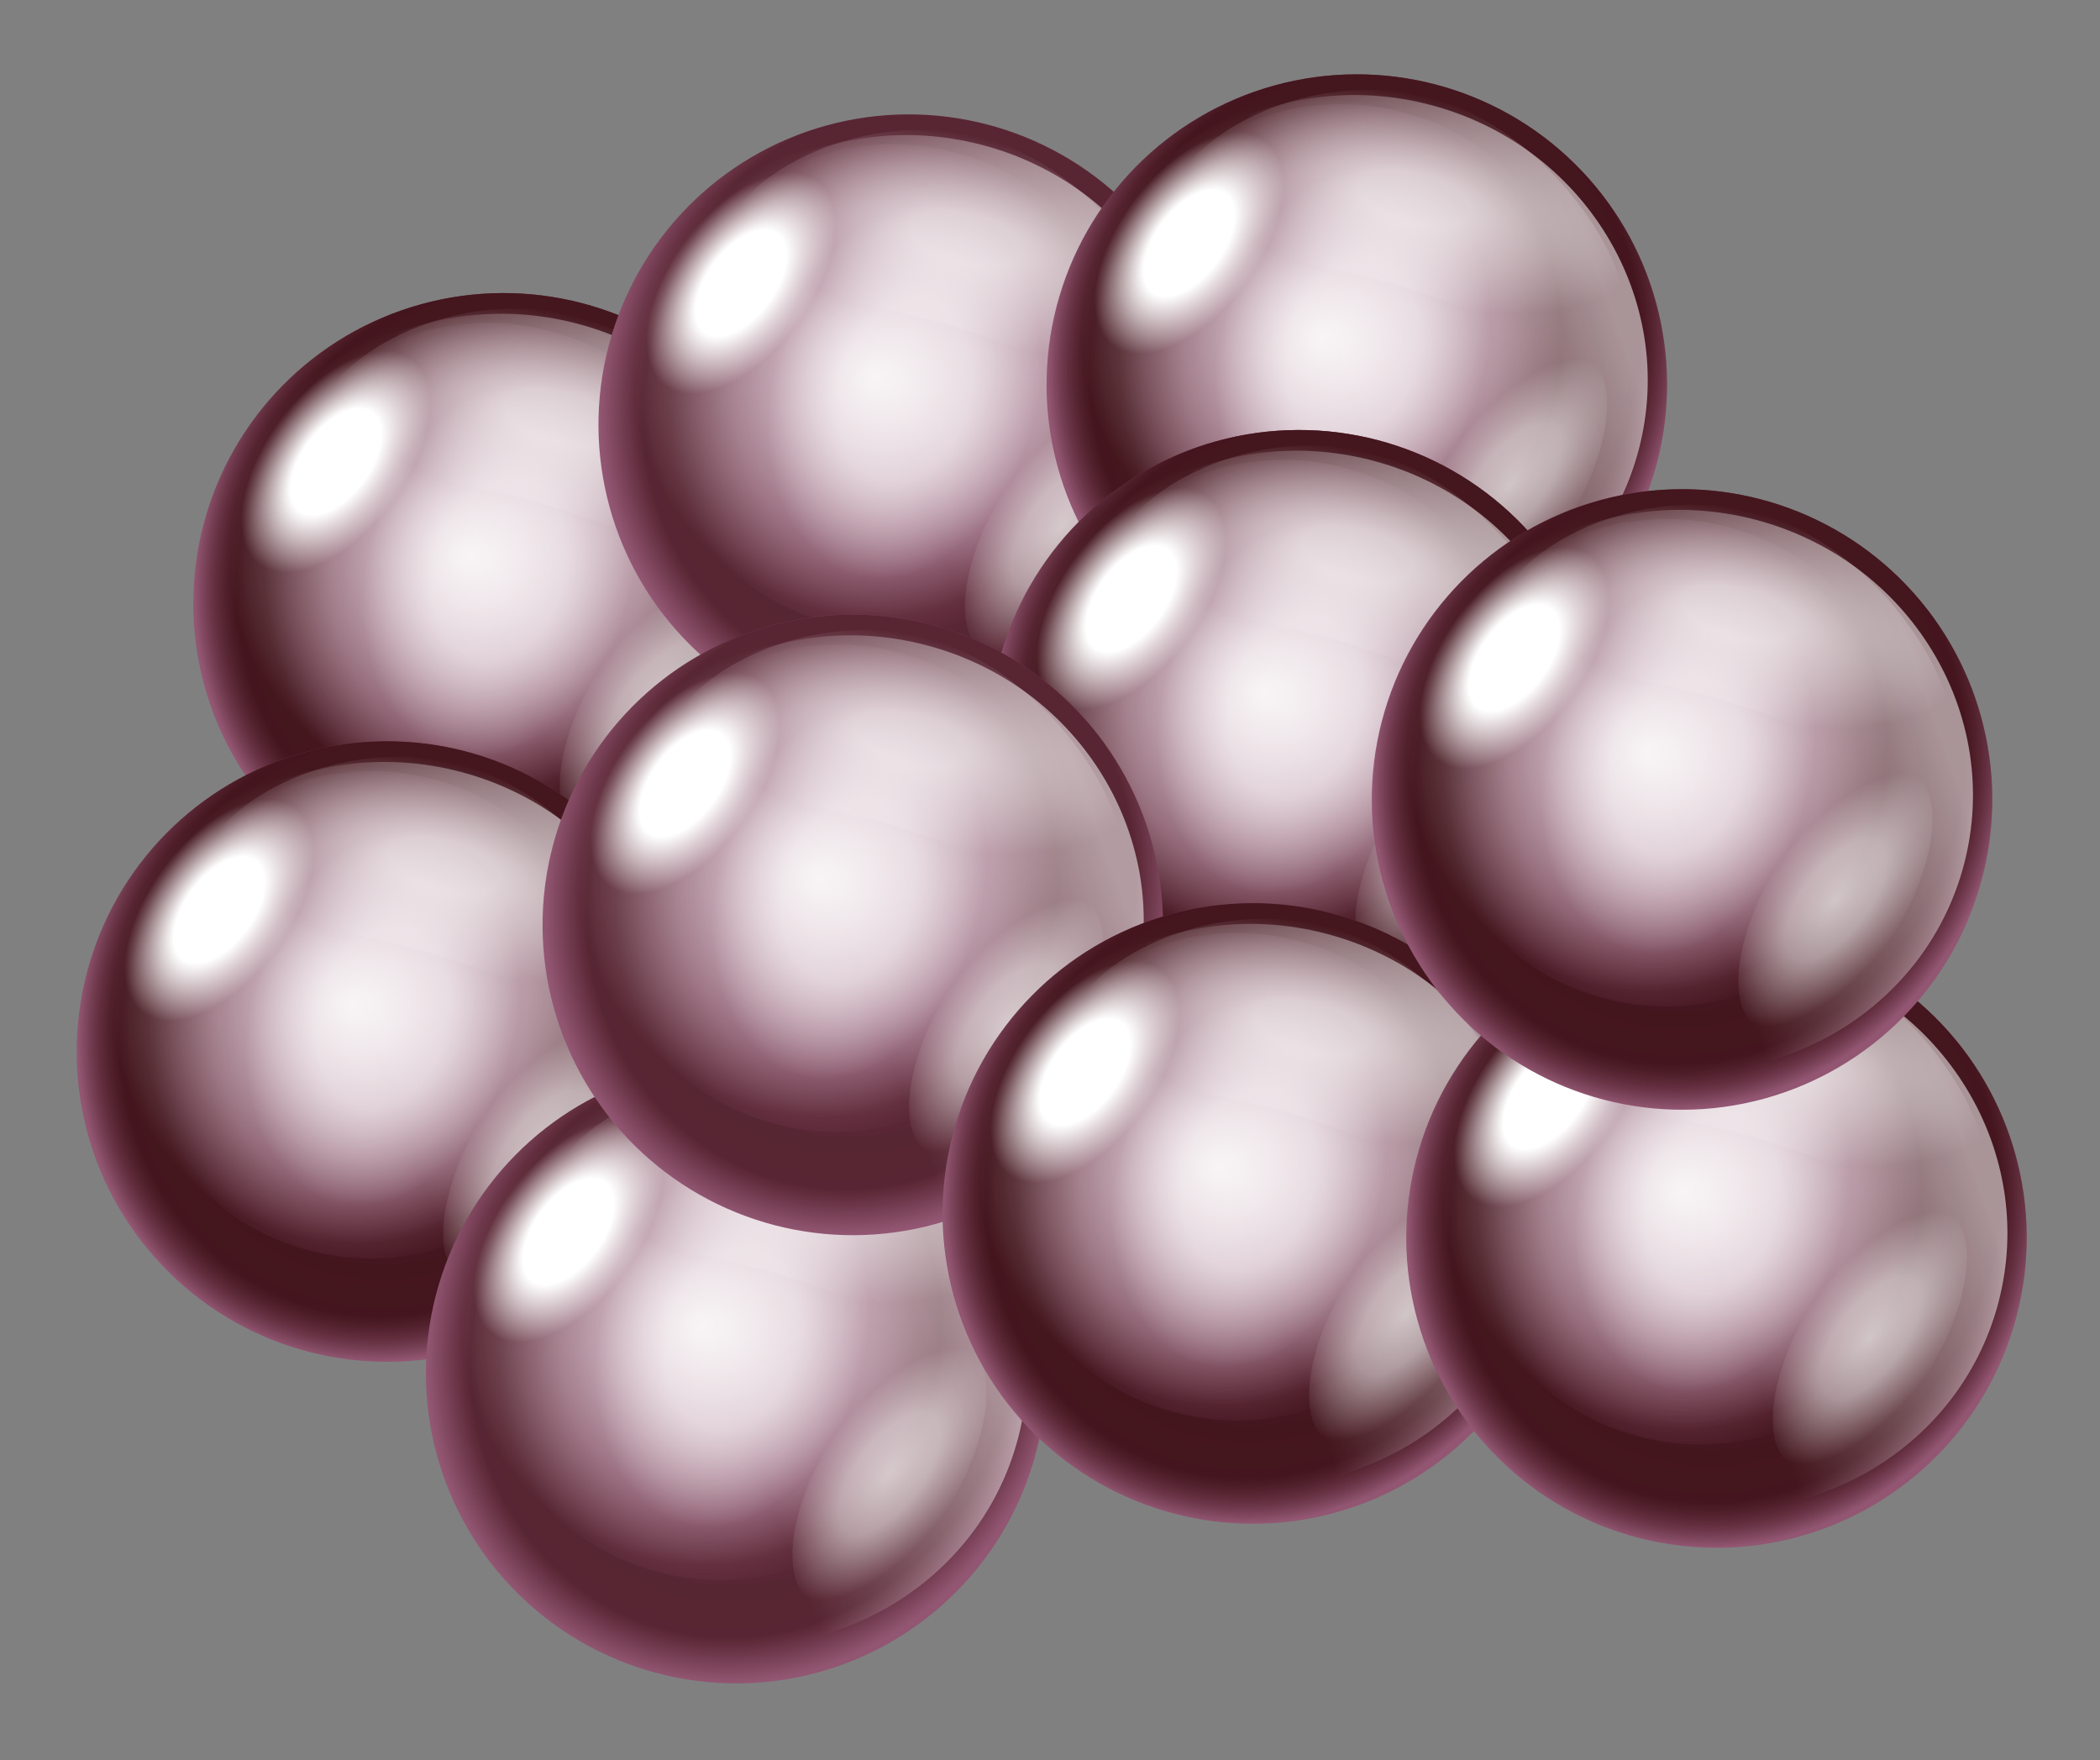 <?xml version="1.0" encoding="UTF-8" standalone="no"?><svg xmlns="http://www.w3.org/2000/svg" xmlns:xlink="http://www.w3.org/1999/xlink" fill="none" height="207" style="fill: none" viewBox="0 0 247 207" width="247"><rect x="0" y="0" width="247" height="207" fill="#808080" stroke="none"/><circle cx="59.228" cy="70.958" fill="#925672" r="36.49" transform="rotate(14.63 59.228 70.958)"/><circle cx="59.228" cy="70.958" fill="url(#a)" r="36.49" transform="rotate(14.63 59.228 70.958)"/><circle cx="59.228" cy="70.958" fill="url(#b)" r="36.49" transform="rotate(14.63 59.228 70.958)"/><circle cx="57.373" cy="66.639" fill="url(#c)" r="28.656" transform="rotate(14.63 57.373 66.639)"/><ellipse cx="55.135" cy="65.415" fill="url(#d)" rx="28.244" ry="28.038" transform="rotate(14.63 55.135 65.415)"/><ellipse cx="59.489" cy="69.961" fill="url(#e)" rx="34.016" ry="32.985" transform="rotate(14.63 59.489 69.96)"/><path d="M73.929 70.961C70.794 82.969 61.466 90.931 53.093 88.746C44.721 86.56 40.475 75.054 43.609 63.045C46.744 51.037 56.073 43.075 64.445 45.261C72.818 47.446 77.064 58.953 73.929 70.961Z" fill="url(#f)"/><ellipse cx="39.5" cy="54.302" fill="url(#g)" rx="8.246" ry="15.05" transform="rotate(36.611 39.5 54.302)"/><ellipse cx="77.265" cy="82.811" fill="url(#h)" rx="7.975" ry="17.524" transform="rotate(31.585 77.265 82.81)"/><path d="M90.667 63.977C88.911 70.705 76.077 62.399 62.163 58.767C48.25 55.134 35.906 55.009 37.663 48.281C39.419 41.553 53.883 33.554 67.797 37.187C81.711 40.819 92.423 57.249 90.667 63.977Z" fill="url(#i)"/><circle cx="45.509" cy="123.667" fill="#925672" r="36.49" transform="rotate(14.63 45.509 123.667)"/><circle cx="45.509" cy="123.667" fill="url(#j)" r="36.49" transform="rotate(14.63 45.509 123.667)"/><circle cx="45.509" cy="123.667" fill="url(#k)" r="36.49" transform="rotate(14.63 45.509 123.667)"/><circle cx="43.654" cy="119.347" fill="url(#l)" r="28.656" transform="rotate(14.63 43.654 119.347)"/><ellipse cx="41.416" cy="118.124" fill="url(#m)" rx="28.244" ry="28.038" transform="rotate(14.63 41.416 118.124)"/><ellipse cx="45.769" cy="122.669" fill="url(#n)" rx="34.016" ry="32.985" transform="rotate(14.63 45.77 122.669)"/><path d="M60.21 123.669C57.075 135.677 47.746 143.64 39.374 141.454C31.001 139.268 26.755 127.762 29.89 115.754C33.025 103.746 42.353 95.783 50.726 97.969C59.099 100.155 63.344 111.661 60.21 123.669Z" fill="url(#o)"/><ellipse cx="25.78" cy="107.011" fill="url(#p)" rx="8.246" ry="15.05" transform="rotate(36.611 25.78 107.011)"/><ellipse cx="63.545" cy="135.519" fill="url(#q)" rx="7.975" ry="17.524" transform="rotate(31.585 63.545 135.519)"/><path d="M76.948 116.685C75.191 123.413 62.358 115.107 48.444 111.475C34.53 107.843 22.187 107.717 23.943 100.989C25.7 94.261 40.164 86.263 54.078 89.895C67.991 93.528 78.704 109.957 76.948 116.685Z" fill="url(#r)"/><circle cx="86.586" cy="161.485" fill="#925672" r="36.49" transform="rotate(14.63 86.586 161.485)"/><circle cx="86.586" cy="161.485" fill="url(#s)" r="36.49" transform="rotate(14.63 86.586 161.485)"/><circle cx="84.73" cy="157.166" fill="url(#t)" r="28.656" transform="rotate(14.63 84.73 157.166)"/><ellipse cx="82.493" cy="155.942" fill="url(#u)" rx="28.244" ry="28.038" transform="rotate(14.63 82.493 155.942)"/><ellipse cx="86.846" cy="160.488" fill="url(#v)" rx="34.016" ry="32.985" transform="rotate(14.63 86.846 160.488)"/><path d="M101.287 161.488C98.152 173.496 88.823 181.458 80.451 179.273C72.078 177.087 67.832 165.581 70.967 153.572C74.102 141.564 83.43 133.602 91.803 135.788C100.175 137.973 104.421 149.48 101.287 161.488Z" fill="url(#w)"/><ellipse cx="66.857" cy="144.829" fill="url(#x)" rx="8.246" ry="15.05" transform="rotate(36.611 66.857 144.829)"/><ellipse cx="104.622" cy="173.338" fill="url(#y)" rx="7.975" ry="17.524" transform="rotate(31.585 104.622 173.338)"/><path d="M118.024 154.504C116.268 161.232 103.435 152.926 89.521 149.294C75.607 145.661 63.264 145.536 65.02 138.808C66.776 132.08 81.241 124.082 95.154 127.714C109.068 131.346 119.781 147.776 118.024 154.504Z" fill="url(#z)"/><circle cx="106.882" cy="49.947" fill="#925672" r="36.49" transform="rotate(14.63 106.882 49.947)"/><circle cx="106.882" cy="49.947" fill="url(#A)" r="36.49" transform="rotate(14.63 106.882 49.947)"/><circle cx="105.026" cy="45.627" fill="url(#B)" r="28.656" transform="rotate(14.63 105.026 45.627)"/><ellipse cx="102.789" cy="44.404" fill="url(#C)" rx="28.244" ry="28.038" transform="rotate(14.63 102.789 44.404)"/><ellipse cx="107.142" cy="48.949" fill="url(#D)" rx="34.016" ry="32.985" transform="rotate(14.63 107.142 48.95)"/><path d="M121.583 49.949C118.448 61.957 109.119 69.92 100.747 67.734C92.374 65.549 88.128 54.042 91.263 42.034C94.397 30.026 103.726 22.064 112.099 24.249C120.471 26.435 124.717 37.941 121.583 49.949Z" fill="url(#E)"/><ellipse cx="87.153" cy="33.291" fill="url(#F)" rx="8.246" ry="15.05" transform="rotate(36.611 87.153 33.291)"/><ellipse cx="124.918" cy="61.799" fill="url(#G)" rx="7.975" ry="17.524" transform="rotate(31.585 124.918 61.8)"/><path d="M138.32 42.965C136.564 49.694 123.731 41.388 109.817 37.755C95.903 34.123 83.559 33.998 85.316 27.27C87.072 20.541 101.537 12.543 115.45 16.175C129.364 19.808 140.077 36.237 138.32 42.965Z" fill="url(#H)"/><circle cx="159.587" cy="45.233" fill="#925672" r="36.49" transform="rotate(14.63 159.587 45.233)"/><circle cx="159.587" cy="45.233" fill="url(#I)" r="36.49" transform="rotate(14.63 159.587 45.233)"/><circle cx="159.587" cy="45.233" fill="url(#J)" r="36.49" transform="rotate(14.63 159.587 45.233)"/><circle cx="157.732" cy="40.913" fill="url(#K)" r="28.656" transform="rotate(14.63 157.732 40.913)"/><ellipse cx="155.495" cy="39.69" fill="url(#L)" rx="28.244" ry="28.038" transform="rotate(14.63 155.495 39.69)"/><ellipse cx="159.848" cy="44.235" fill="url(#M)" rx="34.016" ry="32.985" transform="rotate(14.63 159.848 44.235)"/><path d="M174.288 45.235C171.154 57.243 161.825 65.206 153.452 63.02C145.08 60.834 140.834 49.328 143.969 37.32C147.103 25.312 156.432 17.349 164.804 19.535C173.177 21.721 177.423 33.227 174.288 45.235Z" fill="url(#N)"/><ellipse cx="139.859" cy="28.577" fill="url(#O)" rx="8.246" ry="15.05" transform="rotate(36.611 139.859 28.577)"/><ellipse cx="177.624" cy="57.085" fill="url(#P)" rx="7.975" ry="17.524" transform="rotate(31.585 177.624 57.085)"/><path d="M191.026 38.251C189.27 44.979 176.436 36.673 162.523 33.041C148.609 29.409 136.265 29.283 138.022 22.555C139.778 15.827 154.242 7.829 168.156 11.461C182.07 15.093 192.783 31.523 191.026 38.251Z" fill="url(#Q)"/><circle cx="152.792" cy="87.061" fill="#925672" r="36.49" transform="rotate(14.63 152.792 87.061)"/><circle cx="152.792" cy="87.061" fill="url(#R)" r="36.49" transform="rotate(14.63 152.792 87.061)"/><circle cx="152.792" cy="87.061" fill="url(#S)" r="36.49" transform="rotate(14.63 152.792 87.061)"/><circle cx="150.937" cy="82.742" fill="url(#T)" r="28.656" transform="rotate(14.63 150.937 82.742)"/><ellipse cx="148.699" cy="81.519" fill="url(#U)" rx="28.244" ry="28.038" transform="rotate(14.63 148.699 81.519)"/><ellipse cx="153.052" cy="86.064" fill="url(#V)" rx="34.016" ry="32.985" transform="rotate(14.63 153.052 86.064)"/><path d="M167.493 87.064C164.358 99.072 155.03 107.035 146.657 104.849C138.284 102.663 134.038 91.157 137.173 79.149C140.308 67.141 149.636 59.178 158.009 61.364C166.382 63.549 170.628 75.056 167.493 87.064Z" fill="url(#W)"/><ellipse cx="133.063" cy="70.406" fill="url(#X)" rx="8.246" ry="15.05" transform="rotate(36.611 133.063 70.406)"/><ellipse cx="170.829" cy="98.914" fill="url(#Y)" rx="7.975" ry="17.524" transform="rotate(31.585 170.829 98.914)"/><path d="M184.231 80.08C182.474 86.808 169.641 78.502 155.727 74.87C141.813 71.237 129.47 71.112 131.226 64.384C132.983 57.656 147.447 49.658 161.361 53.29C175.275 56.922 185.987 73.352 184.231 80.08Z" fill="url(#Z)"/><circle cx="100.305" cy="108.777" fill="#925672" r="36.49" transform="rotate(14.63 100.305 108.777)"/><circle cx="100.305" cy="108.777" fill="url(#aa)" r="36.49" transform="rotate(14.63 100.305 108.777)"/><circle cx="98.45" cy="104.457" fill="url(#ab)" r="28.656" transform="rotate(14.63 98.45 104.457)"/><ellipse cx="96.212" cy="103.234" fill="url(#ac)" rx="28.244" ry="28.038" transform="rotate(14.63 96.212 103.234)"/><ellipse cx="100.566" cy="107.779" fill="url(#ad)" rx="34.016" ry="32.985" transform="rotate(14.63 100.566 107.779)"/><path d="M115.006 108.779C111.871 120.787 102.543 128.75 94.17 126.564C85.798 124.378 81.552 112.872 84.686 100.864C87.821 88.856 97.15 80.893 105.522 83.079C113.895 85.265 118.141 96.771 115.006 108.779Z" fill="url(#ae)"/><ellipse cx="80.577" cy="92.121" fill="url(#af)" rx="8.246" ry="15.05" transform="rotate(36.611 80.577 92.12)"/><ellipse cx="118.342" cy="120.629" fill="url(#ag)" rx="7.975" ry="17.524" transform="rotate(31.585 118.342 120.629)"/><path d="M131.744 101.795C129.988 108.523 117.154 100.217 103.24 96.585C89.327 92.953 76.983 92.827 78.74 86.099C80.496 79.371 94.96 71.373 108.874 75.005C122.788 78.638 133.5 95.067 131.744 101.795Z" fill="url(#ah)"/><circle cx="147.354" cy="142.712" fill="#925672" r="36.49" transform="rotate(14.63 147.354 142.712)"/><circle cx="147.354" cy="142.712" fill="url(#ai)" r="36.49" transform="rotate(14.63 147.354 142.712)"/><circle cx="147.354" cy="142.712" fill="url(#aj)" r="36.49" transform="rotate(14.63 147.354 142.712)"/><circle cx="145.499" cy="138.392" fill="url(#ak)" r="28.656" transform="rotate(14.63 145.499 138.392)"/><ellipse cx="143.261" cy="137.169" fill="url(#al)" rx="28.244" ry="28.038" transform="rotate(14.63 143.261 137.169)"/><ellipse cx="147.615" cy="141.715" fill="url(#am)" rx="34.016" ry="32.985" transform="rotate(14.63 147.615 141.715)"/><path d="M162.055 142.714C158.92 154.723 149.592 162.685 141.219 160.499C132.847 158.314 128.601 146.807 131.735 134.799C134.87 122.791 144.199 114.829 152.571 117.014C160.944 119.2 165.19 130.706 162.055 142.714Z" fill="url(#an)"/><ellipse cx="127.626" cy="126.056" fill="url(#ao)" rx="8.246" ry="15.05" transform="rotate(36.611 127.626 126.056)"/><ellipse cx="165.391" cy="154.565" fill="url(#ap)" rx="7.975" ry="17.524" transform="rotate(31.585 165.391 154.565)"/><path d="M178.793 135.731C177.037 142.459 164.203 134.153 150.29 130.52C136.376 126.888 124.032 126.763 125.789 120.035C127.545 113.307 142.009 105.308 155.923 108.941C169.837 112.573 180.549 129.003 178.793 135.731Z" fill="url(#aq)"/><circle cx="201.892" cy="145.538" fill="#925672" r="36.49" transform="rotate(14.63 201.892 145.538)"/><circle cx="201.892" cy="145.538" fill="url(#ar)" r="36.49" transform="rotate(14.63 201.892 145.538)"/><circle cx="201.892" cy="145.538" fill="url(#as)" r="36.49" transform="rotate(14.63 201.892 145.538)"/><circle cx="200.037" cy="141.218" fill="url(#at)" r="28.656" transform="rotate(14.63 200.037 141.218)"/><ellipse cx="197.799" cy="139.995" fill="url(#au)" rx="28.244" ry="28.038" transform="rotate(14.63 197.799 139.995)"/><ellipse cx="202.153" cy="144.54" fill="url(#av)" rx="34.016" ry="32.985" transform="rotate(14.63 202.153 144.54)"/><path d="M216.593 145.54C213.458 157.548 204.13 165.511 195.757 163.325C187.385 161.139 183.138 149.633 186.273 137.625C189.408 125.617 198.737 117.654 207.109 119.84C215.482 122.026 219.728 133.532 216.593 145.54Z" fill="url(#aw)"/><ellipse cx="182.164" cy="128.882" fill="url(#ax)" rx="8.246" ry="15.05" transform="rotate(36.611 182.164 128.882)"/><ellipse cx="219.929" cy="157.39" fill="url(#ay)" rx="7.975" ry="17.524" transform="rotate(31.585 219.929 157.39)"/><path d="M233.331 138.556C231.574 145.284 218.741 136.978 204.827 133.346C190.914 129.714 178.57 129.588 180.326 122.86C182.083 116.132 196.547 108.134 210.461 111.766C224.375 115.399 235.087 131.828 233.331 138.556Z" fill="url(#az)"/><circle cx="197.841" cy="94.022" fill="#925672" r="36.49" transform="rotate(14.63 197.841 94.022)"/><circle cx="197.841" cy="94.022" fill="url(#aA)" r="36.49" transform="rotate(14.63 197.841 94.022)"/><circle cx="197.841" cy="94.022" fill="url(#aB)" r="36.49" transform="rotate(14.63 197.841 94.022)"/><circle cx="195.986" cy="89.703" fill="url(#aC)" r="28.656" transform="rotate(14.63 195.986 89.703)"/><ellipse cx="193.748" cy="88.48" fill="url(#aD)" rx="28.244" ry="28.038" transform="rotate(14.63 193.748 88.48)"/><ellipse cx="198.101" cy="93.025" fill="url(#aE)" rx="34.016" ry="32.985" transform="rotate(14.63 198.101 93.025)"/><path d="M212.542 94.025C209.407 106.033 200.078 113.996 191.706 111.81C183.333 109.624 179.087 98.118 182.222 86.11C185.357 74.102 194.685 66.139 203.058 68.325C211.43 70.51 215.677 82.017 212.542 94.025Z" fill="url(#aF)"/><ellipse cx="178.112" cy="77.367" fill="url(#aG)" rx="8.246" ry="15.05" transform="rotate(36.611 178.112 77.367)"/><ellipse cx="215.877" cy="105.875" fill="url(#aH)" rx="7.975" ry="17.524" transform="rotate(31.585 215.877 105.875)"/><path d="M229.28 87.041C227.523 93.769 214.69 85.463 200.776 81.831C186.862 78.198 174.519 78.073 176.275 71.345C178.032 64.617 192.496 56.619 206.41 60.251C220.323 63.883 231.036 80.313 229.28 87.041Z" fill="url(#aI)"/><defs><radialGradient cx="0" cy="0" gradientTransform="rotate(93.25 -2.173 61.623) scale(40.227 36.806)" gradientUnits="userSpaceOnUse" id="a" r="1"><stop stop-color="#3a0d13" stop-opacity="0"/><stop offset="0.536" stop-color="#3a0d13" stop-opacity="0.65"/><stop offset="0.865" stop-color="#3a0d13" stop-opacity="0.67"/><stop offset="1" stop-color="#3a0d13" stop-opacity="0"/></radialGradient><radialGradient cx="0" cy="0" gradientTransform="rotate(93.25 -2.173 61.623) scale(40.227 36.806)" gradientUnits="userSpaceOnUse" id="b" r="1"><stop stop-color="#3a0d13" stop-opacity="0"/><stop offset="0.536" stop-color="#3a0d13" stop-opacity="0.65"/><stop offset="0.865" stop-color="#3a0d13" stop-opacity="0.67"/><stop offset="1" stop-color="#3a0d13" stop-opacity="0"/></radialGradient><radialGradient cx="0" cy="0" gradientTransform="rotate(86.16 -6.937 63.782) scale(30.787 25.718)" gradientUnits="userSpaceOnUse" id="c" r="1"><stop stop-color="#925672"/><stop offset="0.708" stop-color="#925672" stop-opacity="0.568"/><stop offset="1" stop-color="#925672" stop-opacity="0"/></radialGradient><radialGradient cx="0" cy="0" gradientTransform="matrix(0 28.038 -28.244 0 55.135 65.415)" gradientUnits="userSpaceOnUse" id="d" r="1"><stop stop-color="#ffffff" stop-opacity="0.86"/><stop offset="1" stop-color="#ffffff" stop-opacity="0"/></radialGradient><radialGradient cx="0" cy="0" gradientTransform="rotate(104.631 3.506 56.2) scale(22.471 15.668)" gradientUnits="userSpaceOnUse" id="f" r="1"><stop stop-color="#ffffff" stop-opacity="0.62"/><stop offset="0.484" stop-color="#ffffff" stop-opacity="0.51"/><stop offset="1" stop-color="#ffffff" stop-opacity="0"/></radialGradient><radialGradient cx="0" cy="0" gradientTransform="matrix(0 15.05 -8.246 0 39.5 54.302)" gradientUnits="userSpaceOnUse" id="g" r="1"><stop stop-color="#ffffff"/><stop offset="0.479" stop-color="#ffffff"/><stop offset="1" stop-color="#ffffff" stop-opacity="0"/></radialGradient><radialGradient cx="0" cy="0" gradientTransform="matrix(-1.695 17.52 -8.007 -.775 77.265 82.81)" gradientUnits="userSpaceOnUse" id="h" r="1"><stop stop-color="#ffffff" stop-opacity="0.67"/><stop offset="0.479" stop-color="#ffffff" stop-opacity="0.48"/><stop offset="1" stop-color="#ffffff" stop-opacity="0"/></radialGradient><radialGradient cx="0" cy="0" gradientTransform="rotate(104.631 14.048 50.032) scale(11.957 27.625)" gradientUnits="userSpaceOnUse" id="i" r="1"><stop stop-color="#ffffff" stop-opacity="0.58"/><stop offset="0.245" stop-color="#ffffff" stop-opacity="0.58"/><stop offset="1" stop-color="#ffffff" stop-opacity="0"/></radialGradient><radialGradient cx="0" cy="0" gradientTransform="rotate(93.25 -33.933 81.496) scale(40.227 36.806)" gradientUnits="userSpaceOnUse" id="j" r="1"><stop stop-color="#3a0d13" stop-opacity="0"/><stop offset="0.536" stop-color="#3a0d13" stop-opacity="0.65"/><stop offset="0.865" stop-color="#3a0d13" stop-opacity="0.67"/><stop offset="1" stop-color="#3a0d13" stop-opacity="0"/></radialGradient><radialGradient cx="0" cy="0" gradientTransform="rotate(93.25 -33.933 81.496) scale(40.227 36.806)" gradientUnits="userSpaceOnUse" id="k" r="1"><stop stop-color="#3a0d13" stop-opacity="0"/><stop offset="0.536" stop-color="#3a0d13" stop-opacity="0.65"/><stop offset="0.865" stop-color="#3a0d13" stop-opacity="0.67"/><stop offset="1" stop-color="#3a0d13" stop-opacity="0"/></radialGradient><radialGradient cx="0" cy="0" gradientTransform="rotate(86.16 -41.979 82.801) scale(30.787 25.718)" gradientUnits="userSpaceOnUse" id="l" r="1"><stop stop-color="#925672"/><stop offset="0.708" stop-color="#925672" stop-opacity="0.568"/><stop offset="1" stop-color="#925672" stop-opacity="0"/></radialGradient><radialGradient cx="0" cy="0" gradientTransform="matrix(0 28.038 -28.244 0 41.416 118.124)" gradientUnits="userSpaceOnUse" id="m" r="1"><stop stop-color="#ffffff" stop-opacity="0.86"/><stop offset="1" stop-color="#ffffff" stop-opacity="0"/></radialGradient><radialGradient cx="0" cy="0" gradientTransform="rotate(104.631 -23.711 77.255) scale(22.471 15.668)" gradientUnits="userSpaceOnUse" id="o" r="1"><stop stop-color="#ffffff" stop-opacity="0.62"/><stop offset="0.484" stop-color="#ffffff" stop-opacity="0.51"/><stop offset="1" stop-color="#ffffff" stop-opacity="0"/></radialGradient><radialGradient cx="0" cy="0" gradientTransform="matrix(0 15.05 -8.246 0 25.78 107.011)" gradientUnits="userSpaceOnUse" id="p" r="1"><stop stop-color="#ffffff"/><stop offset="0.479" stop-color="#ffffff"/><stop offset="1" stop-color="#ffffff" stop-opacity="0"/></radialGradient><radialGradient cx="0" cy="0" gradientTransform="matrix(-1.695 17.52 -8.007 -.775 63.545 135.519)" gradientUnits="userSpaceOnUse" id="q" r="1"><stop stop-color="#ffffff" stop-opacity="0.67"/><stop offset="0.479" stop-color="#ffffff" stop-opacity="0.48"/><stop offset="1" stop-color="#ffffff" stop-opacity="0"/></radialGradient><radialGradient cx="0" cy="0" gradientTransform="rotate(104.631 -13.17 71.087) scale(11.957 27.625)" gradientUnits="userSpaceOnUse" id="r" r="1"><stop stop-color="#ffffff" stop-opacity="0.58"/><stop offset="0.245" stop-color="#ffffff" stop-opacity="0.58"/><stop offset="1" stop-color="#ffffff" stop-opacity="0"/></radialGradient><radialGradient cx="0" cy="0" gradientTransform="rotate(93.25 -31.26 119.81) scale(40.227 36.806)" gradientUnits="userSpaceOnUse" id="s" r="1"><stop stop-color="#3a0d13" stop-opacity="0"/><stop offset="0.536" stop-color="#3a0d13" stop-opacity="0.65"/><stop offset="0.865" stop-color="#3a0d13" stop-opacity="0.67"/><stop offset="1" stop-color="#3a0d13" stop-opacity="0"/></radialGradient><radialGradient cx="0" cy="0" gradientTransform="rotate(86.16 -41.661 123.673) scale(30.787 25.718)" gradientUnits="userSpaceOnUse" id="t" r="1"><stop stop-color="#925672"/><stop offset="0.708" stop-color="#925672" stop-opacity="0.568"/><stop offset="1" stop-color="#925672" stop-opacity="0"/></radialGradient><radialGradient cx="0" cy="0" gradientTransform="matrix(0 28.038 -28.244 0 82.493 155.942)" gradientUnits="userSpaceOnUse" id="u" r="1"><stop stop-color="#ffffff" stop-opacity="0.86"/><stop offset="1" stop-color="#ffffff" stop-opacity="0"/></radialGradient><radialGradient cx="0" cy="0" gradientTransform="rotate(104.631 -17.78 112.03) scale(22.471 15.668)" gradientUnits="userSpaceOnUse" id="w" r="1"><stop stop-color="#ffffff" stop-opacity="0.62"/><stop offset="0.484" stop-color="#ffffff" stop-opacity="0.51"/><stop offset="1" stop-color="#ffffff" stop-opacity="0"/></radialGradient><radialGradient cx="0" cy="0" gradientTransform="matrix(0 15.05 -8.246 0 66.857 144.829)" gradientUnits="userSpaceOnUse" id="x" r="1"><stop stop-color="#ffffff"/><stop offset="0.479" stop-color="#ffffff"/><stop offset="1" stop-color="#ffffff" stop-opacity="0"/></radialGradient><radialGradient cx="0" cy="0" gradientTransform="matrix(-1.695 17.52 -8.007 -.775 104.622 173.338)" gradientUnits="userSpaceOnUse" id="y" r="1"><stop stop-color="#ffffff" stop-opacity="0.67"/><stop offset="0.479" stop-color="#ffffff" stop-opacity="0.48"/><stop offset="1" stop-color="#ffffff" stop-opacity="0"/></radialGradient><radialGradient cx="0" cy="0" gradientTransform="rotate(104.631 -7.237 105.861) scale(11.957 27.625)" gradientUnits="userSpaceOnUse" id="z" r="1"><stop stop-color="#ffffff" stop-opacity="0.58"/><stop offset="0.245" stop-color="#ffffff" stop-opacity="0.58"/><stop offset="1" stop-color="#ffffff" stop-opacity="0"/></radialGradient><radialGradient cx="0" cy="0" gradientTransform="rotate(93.25 31.58 73.63) scale(40.227 36.806)" gradientUnits="userSpaceOnUse" id="A" r="1"><stop stop-color="#3a0d13" stop-opacity="0"/><stop offset="0.536" stop-color="#3a0d13" stop-opacity="0.65"/><stop offset="0.865" stop-color="#3a0d13" stop-opacity="0.67"/><stop offset="1" stop-color="#3a0d13" stop-opacity="0"/></radialGradient><radialGradient cx="0" cy="0" gradientTransform="rotate(86.16 28.124 78.756) scale(30.787 25.718)" gradientUnits="userSpaceOnUse" id="B" r="1"><stop stop-color="#925672"/><stop offset="0.708" stop-color="#925672" stop-opacity="0.568"/><stop offset="1" stop-color="#925672" stop-opacity="0"/></radialGradient><radialGradient cx="0" cy="0" gradientTransform="matrix(0 28.038 -28.244 0 102.789 44.404)" gradientUnits="userSpaceOnUse" id="C" r="1"><stop stop-color="#ffffff" stop-opacity="0.86"/><stop offset="1" stop-color="#ffffff" stop-opacity="0"/></radialGradient><radialGradient cx="0" cy="0" gradientTransform="rotate(104.631 35.448 64.1) scale(22.471 15.668)" gradientUnits="userSpaceOnUse" id="E" r="1"><stop stop-color="#ffffff" stop-opacity="0.62"/><stop offset="0.484" stop-color="#ffffff" stop-opacity="0.51"/><stop offset="1" stop-color="#ffffff" stop-opacity="0"/></radialGradient><radialGradient cx="0" cy="0" gradientTransform="matrix(0 15.05 -8.246 0 87.153 33.291)" gradientUnits="userSpaceOnUse" id="F" r="1"><stop stop-color="#ffffff"/><stop offset="0.479" stop-color="#ffffff"/><stop offset="1" stop-color="#ffffff" stop-opacity="0"/></radialGradient><radialGradient cx="0" cy="0" gradientTransform="matrix(-1.695 17.52 -8.007 -.775 124.918 61.8)" gradientUnits="userSpaceOnUse" id="G" r="1"><stop stop-color="#ffffff" stop-opacity="0.67"/><stop offset="0.479" stop-color="#ffffff" stop-opacity="0.48"/><stop offset="1" stop-color="#ffffff" stop-opacity="0"/></radialGradient><radialGradient cx="0" cy="0" gradientTransform="rotate(104.631 45.99 57.931) scale(11.957 27.625)" gradientUnits="userSpaceOnUse" id="H" r="1"><stop stop-color="#ffffff" stop-opacity="0.58"/><stop offset="0.245" stop-color="#ffffff" stop-opacity="0.58"/><stop offset="1" stop-color="#ffffff" stop-opacity="0"/></radialGradient><radialGradient cx="0" cy="0" gradientTransform="rotate(93.25 60.16 96.171) scale(40.227 36.806)" gradientUnits="userSpaceOnUse" id="I" r="1"><stop stop-color="#3a0d13" stop-opacity="0"/><stop offset="0.536" stop-color="#3a0d13" stop-opacity="0.65"/><stop offset="0.865" stop-color="#3a0d13" stop-opacity="0.67"/><stop offset="1" stop-color="#3a0d13" stop-opacity="0"/></radialGradient><radialGradient cx="0" cy="0" gradientTransform="rotate(93.25 60.16 96.171) scale(40.227 36.806)" gradientUnits="userSpaceOnUse" id="J" r="1"><stop stop-color="#3a0d13" stop-opacity="0"/><stop offset="0.536" stop-color="#3a0d13" stop-opacity="0.65"/><stop offset="0.865" stop-color="#3a0d13" stop-opacity="0.67"/><stop offset="1" stop-color="#3a0d13" stop-opacity="0"/></radialGradient><radialGradient cx="0" cy="0" gradientTransform="rotate(86.16 56.998 104.58) scale(30.787 25.718)" gradientUnits="userSpaceOnUse" id="K" r="1"><stop stop-color="#925672"/><stop offset="0.708" stop-color="#925672" stop-opacity="0.568"/><stop offset="1" stop-color="#925672" stop-opacity="0"/></radialGradient><radialGradient cx="0" cy="0" gradientTransform="matrix(0 28.038 -28.244 0 155.495 39.69)" gradientUnits="userSpaceOnUse" id="L" r="1"><stop stop-color="#ffffff" stop-opacity="0.86"/><stop offset="1" stop-color="#ffffff" stop-opacity="0"/></radialGradient><radialGradient cx="0" cy="0" gradientTransform="rotate(104.631 63.622 82.098) scale(22.471 15.668)" gradientUnits="userSpaceOnUse" id="N" r="1"><stop stop-color="#ffffff" stop-opacity="0.62"/><stop offset="0.484" stop-color="#ffffff" stop-opacity="0.51"/><stop offset="1" stop-color="#ffffff" stop-opacity="0"/></radialGradient><radialGradient cx="0" cy="0" gradientTransform="matrix(0 15.05 -8.246 0 139.859 28.577)" gradientUnits="userSpaceOnUse" id="O" r="1"><stop stop-color="#ffffff"/><stop offset="0.479" stop-color="#ffffff"/><stop offset="1" stop-color="#ffffff" stop-opacity="0"/></radialGradient><radialGradient cx="0" cy="0" gradientTransform="matrix(-1.695 17.52 -8.007 -.775 177.624 57.085)" gradientUnits="userSpaceOnUse" id="P" r="1"><stop stop-color="#ffffff" stop-opacity="0.67"/><stop offset="0.479" stop-color="#ffffff" stop-opacity="0.48"/><stop offset="1" stop-color="#ffffff" stop-opacity="0"/></radialGradient><radialGradient cx="0" cy="0" gradientTransform="rotate(104.631 74.164 75.93) scale(11.957 27.625)" gradientUnits="userSpaceOnUse" id="Q" r="1"><stop stop-color="#ffffff" stop-opacity="0.58"/><stop offset="0.245" stop-color="#ffffff" stop-opacity="0.58"/><stop offset="1" stop-color="#ffffff" stop-opacity="0"/></radialGradient><radialGradient cx="0" cy="0" gradientTransform="rotate(93.25 37.002 113.876) scale(40.227 36.806)" gradientUnits="userSpaceOnUse" id="R" r="1"><stop stop-color="#3a0d13" stop-opacity="0"/><stop offset="0.536" stop-color="#3a0d13" stop-opacity="0.65"/><stop offset="0.865" stop-color="#3a0d13" stop-opacity="0.67"/><stop offset="1" stop-color="#3a0d13" stop-opacity="0"/></radialGradient><radialGradient cx="0" cy="0" gradientTransform="rotate(93.25 37.002 113.876) scale(40.227 36.806)" gradientUnits="userSpaceOnUse" id="S" r="1"><stop stop-color="#3a0d13" stop-opacity="0"/><stop offset="0.536" stop-color="#3a0d13" stop-opacity="0.65"/><stop offset="0.865" stop-color="#3a0d13" stop-opacity="0.67"/><stop offset="1" stop-color="#3a0d13" stop-opacity="0"/></radialGradient><radialGradient cx="0" cy="0" gradientTransform="rotate(86.16 31.235 121.86) scale(30.787 25.718)" gradientUnits="userSpaceOnUse" id="T" r="1"><stop stop-color="#925672"/><stop offset="0.708" stop-color="#925672" stop-opacity="0.568"/><stop offset="1" stop-color="#925672" stop-opacity="0"/></radialGradient><radialGradient cx="0" cy="0" gradientTransform="matrix(0 28.038 -28.244 0 148.699 81.519)" gradientUnits="userSpaceOnUse" id="U" r="1"><stop stop-color="#ffffff" stop-opacity="0.86"/><stop offset="1" stop-color="#ffffff" stop-opacity="0"/></radialGradient><radialGradient cx="0" cy="0" gradientTransform="rotate(104.631 44.069 100.388) scale(22.471 15.668)" gradientUnits="userSpaceOnUse" id="W" r="1"><stop stop-color="#ffffff" stop-opacity="0.62"/><stop offset="0.484" stop-color="#ffffff" stop-opacity="0.51"/><stop offset="1" stop-color="#ffffff" stop-opacity="0"/></radialGradient><radialGradient cx="0" cy="0" gradientTransform="matrix(0 15.05 -8.246 0 133.063 70.406)" gradientUnits="userSpaceOnUse" id="X" r="1"><stop stop-color="#ffffff"/><stop offset="0.479" stop-color="#ffffff"/><stop offset="1" stop-color="#ffffff" stop-opacity="0"/></radialGradient><radialGradient cx="0" cy="0" gradientTransform="matrix(-1.695 17.52 -8.007 -.775 170.829 98.914)" gradientUnits="userSpaceOnUse" id="Y" r="1"><stop stop-color="#ffffff" stop-opacity="0.67"/><stop offset="0.479" stop-color="#ffffff" stop-opacity="0.48"/><stop offset="1" stop-color="#ffffff" stop-opacity="0"/></radialGradient><radialGradient cx="0" cy="0" gradientTransform="rotate(104.631 54.61 94.22) scale(11.957 27.625)" gradientUnits="userSpaceOnUse" id="Z" r="1"><stop stop-color="#ffffff" stop-opacity="0.58"/><stop offset="0.245" stop-color="#ffffff" stop-opacity="0.58"/><stop offset="1" stop-color="#ffffff" stop-opacity="0"/></radialGradient><radialGradient cx="0" cy="0" gradientTransform="rotate(93.25 .5 99.938) scale(40.227 36.806)" gradientUnits="userSpaceOnUse" id="aa" r="1"><stop stop-color="#3a0d13" stop-opacity="0"/><stop offset="0.536" stop-color="#3a0d13" stop-opacity="0.65"/><stop offset="0.865" stop-color="#3a0d13" stop-opacity="0.67"/><stop offset="1" stop-color="#3a0d13" stop-opacity="0"/></radialGradient><radialGradient cx="0" cy="0" gradientTransform="rotate(86.16 -6.62 104.655) scale(30.787 25.718)" gradientUnits="userSpaceOnUse" id="ab" r="1"><stop stop-color="#925672"/><stop offset="0.708" stop-color="#925672" stop-opacity="0.568"/><stop offset="1" stop-color="#925672" stop-opacity="0"/></radialGradient><radialGradient cx="0" cy="0" gradientTransform="matrix(0 28.038 -28.244 0 96.212 103.234)" gradientUnits="userSpaceOnUse" id="ac" r="1"><stop stop-color="#ffffff" stop-opacity="0.86"/><stop offset="1" stop-color="#ffffff" stop-opacity="0"/></radialGradient><radialGradient cx="0" cy="0" gradientTransform="rotate(104.631 9.438 90.974) scale(22.471 15.668)" gradientUnits="userSpaceOnUse" id="ae" r="1"><stop stop-color="#ffffff" stop-opacity="0.62"/><stop offset="0.484" stop-color="#ffffff" stop-opacity="0.51"/><stop offset="1" stop-color="#ffffff" stop-opacity="0"/></radialGradient><radialGradient cx="0" cy="0" gradientTransform="matrix(0 15.05 -8.246 0 80.577 92.12)" gradientUnits="userSpaceOnUse" id="af" r="1"><stop stop-color="#ffffff"/><stop offset="0.479" stop-color="#ffffff"/><stop offset="1" stop-color="#ffffff" stop-opacity="0"/></radialGradient><radialGradient cx="0" cy="0" gradientTransform="matrix(-1.695 17.52 -8.007 -.775 118.342 120.629)" gradientUnits="userSpaceOnUse" id="ag" r="1"><stop stop-color="#ffffff" stop-opacity="0.67"/><stop offset="0.479" stop-color="#ffffff" stop-opacity="0.48"/><stop offset="1" stop-color="#ffffff" stop-opacity="0"/></radialGradient><radialGradient cx="0" cy="0" gradientTransform="rotate(104.631 19.98 84.806) scale(11.957 27.625)" gradientUnits="userSpaceOnUse" id="ah" r="1"><stop stop-color="#ffffff" stop-opacity="0.58"/><stop offset="0.245" stop-color="#ffffff" stop-opacity="0.58"/><stop offset="1" stop-color="#ffffff" stop-opacity="0"/></radialGradient><radialGradient cx="0" cy="0" gradientTransform="rotate(93.25 7.993 139.132) scale(40.227 36.806)" gradientUnits="userSpaceOnUse" id="ai" r="1"><stop stop-color="#3a0d13" stop-opacity="0"/><stop offset="0.536" stop-color="#3a0d13" stop-opacity="0.65"/><stop offset="0.865" stop-color="#3a0d13" stop-opacity="0.67"/><stop offset="1" stop-color="#3a0d13" stop-opacity="0"/></radialGradient><radialGradient cx="0" cy="0" gradientTransform="rotate(93.25 7.993 139.132) scale(40.227 36.806)" gradientUnits="userSpaceOnUse" id="aj" r="1"><stop stop-color="#3a0d13" stop-opacity="0"/><stop offset="0.536" stop-color="#3a0d13" stop-opacity="0.65"/><stop offset="0.865" stop-color="#3a0d13" stop-opacity="0.67"/><stop offset="1" stop-color="#3a0d13" stop-opacity="0"/></radialGradient><radialGradient cx="0" cy="0" gradientTransform="rotate(86.16 -1.24 146.779) scale(30.787 25.718)" gradientUnits="userSpaceOnUse" id="ak" r="1"><stop stop-color="#925672"/><stop offset="0.708" stop-color="#925672" stop-opacity="0.568"/><stop offset="1" stop-color="#925672" stop-opacity="0"/></radialGradient><radialGradient cx="0" cy="0" gradientTransform="matrix(0 28.038 -28.244 0 143.261 137.169)" gradientUnits="userSpaceOnUse" id="al" r="1"><stop stop-color="#ffffff" stop-opacity="0.86"/><stop offset="1" stop-color="#ffffff" stop-opacity="0"/></radialGradient><radialGradient cx="0" cy="0" gradientTransform="rotate(104.631 19.856 126.113) scale(22.471 15.668)" gradientUnits="userSpaceOnUse" id="an" r="1"><stop stop-color="#ffffff" stop-opacity="0.62"/><stop offset="0.484" stop-color="#ffffff" stop-opacity="0.51"/><stop offset="1" stop-color="#ffffff" stop-opacity="0"/></radialGradient><radialGradient cx="0" cy="0" gradientTransform="matrix(0 15.05 -8.246 0 127.626 126.056)" gradientUnits="userSpaceOnUse" id="ao" r="1"><stop stop-color="#ffffff"/><stop offset="0.479" stop-color="#ffffff"/><stop offset="1" stop-color="#ffffff" stop-opacity="0"/></radialGradient><radialGradient cx="0" cy="0" gradientTransform="matrix(-1.695 17.52 -8.007 -.775 165.391 154.565)" gradientUnits="userSpaceOnUse" id="ap" r="1"><stop stop-color="#ffffff" stop-opacity="0.67"/><stop offset="0.479" stop-color="#ffffff" stop-opacity="0.48"/><stop offset="1" stop-color="#ffffff" stop-opacity="0"/></radialGradient><radialGradient cx="0" cy="0" gradientTransform="rotate(104.631 30.398 119.946) scale(11.957 27.625)" gradientUnits="userSpaceOnUse" id="aq" r="1"><stop stop-color="#ffffff" stop-opacity="0.58"/><stop offset="0.245" stop-color="#ffffff" stop-opacity="0.58"/><stop offset="1" stop-color="#ffffff" stop-opacity="0"/></radialGradient><radialGradient cx="0" cy="0" gradientTransform="rotate(93.25 33.927 166.31) scale(40.227 36.806)" gradientUnits="userSpaceOnUse" id="ar" r="1"><stop stop-color="#3a0d13" stop-opacity="0"/><stop offset="0.536" stop-color="#3a0d13" stop-opacity="0.65"/><stop offset="0.865" stop-color="#3a0d13" stop-opacity="0.67"/><stop offset="1" stop-color="#3a0d13" stop-opacity="0"/></radialGradient><radialGradient cx="0" cy="0" gradientTransform="rotate(93.25 33.927 166.31) scale(40.227 36.806)" gradientUnits="userSpaceOnUse" id="as" r="1"><stop stop-color="#3a0d13" stop-opacity="0"/><stop offset="0.536" stop-color="#3a0d13" stop-opacity="0.65"/><stop offset="0.865" stop-color="#3a0d13" stop-opacity="0.67"/><stop offset="1" stop-color="#3a0d13" stop-opacity="0"/></radialGradient><radialGradient cx="0" cy="0" gradientTransform="rotate(86.16 24.519 177.352) scale(30.787 25.718)" gradientUnits="userSpaceOnUse" id="at" r="1"><stop stop-color="#925672"/><stop offset="0.708" stop-color="#925672" stop-opacity="0.568"/><stop offset="1" stop-color="#925672" stop-opacity="0"/></radialGradient><radialGradient cx="0" cy="0" gradientTransform="matrix(0 28.038 -28.244 0 197.799 139.995)" gradientUnits="userSpaceOnUse" id="au" r="1"><stop stop-color="#ffffff" stop-opacity="0.86"/><stop offset="1" stop-color="#ffffff" stop-opacity="0"/></radialGradient><radialGradient cx="0" cy="0" gradientTransform="rotate(104.631 46.033 148.59) scale(22.471 15.668)" gradientUnits="userSpaceOnUse" id="aw" r="1"><stop stop-color="#ffffff" stop-opacity="0.62"/><stop offset="0.484" stop-color="#ffffff" stop-opacity="0.51"/><stop offset="1" stop-color="#ffffff" stop-opacity="0"/></radialGradient><radialGradient cx="0" cy="0" gradientTransform="matrix(0 15.05 -8.246 0 182.164 128.882)" gradientUnits="userSpaceOnUse" id="ax" r="1"><stop stop-color="#ffffff"/><stop offset="0.479" stop-color="#ffffff"/><stop offset="1" stop-color="#ffffff" stop-opacity="0"/></radialGradient><radialGradient cx="0" cy="0" gradientTransform="matrix(-1.695 17.52 -8.007 -.775 219.929 157.39)" gradientUnits="userSpaceOnUse" id="ay" r="1"><stop stop-color="#ffffff" stop-opacity="0.67"/><stop offset="0.479" stop-color="#ffffff" stop-opacity="0.48"/><stop offset="1" stop-color="#ffffff" stop-opacity="0"/></radialGradient><radialGradient cx="0" cy="0" gradientTransform="rotate(104.631 56.575 142.423) scale(11.957 27.625)" gradientUnits="userSpaceOnUse" id="az" r="1"><stop stop-color="#ffffff" stop-opacity="0.58"/><stop offset="0.245" stop-color="#ffffff" stop-opacity="0.58"/><stop offset="1" stop-color="#ffffff" stop-opacity="0"/></radialGradient><radialGradient cx="0" cy="0" gradientTransform="rotate(93.25 56.238 138.638) scale(40.227 36.806)" gradientUnits="userSpaceOnUse" id="aA" r="1"><stop stop-color="#3a0d13" stop-opacity="0"/><stop offset="0.536" stop-color="#3a0d13" stop-opacity="0.65"/><stop offset="0.865" stop-color="#3a0d13" stop-opacity="0.67"/><stop offset="1" stop-color="#3a0d13" stop-opacity="0"/></radialGradient><radialGradient cx="0" cy="0" gradientTransform="rotate(93.25 56.238 138.638) scale(40.227 36.806)" gradientUnits="userSpaceOnUse" id="aB" r="1"><stop stop-color="#3a0d13" stop-opacity="0"/><stop offset="0.536" stop-color="#3a0d13" stop-opacity="0.65"/><stop offset="0.865" stop-color="#3a0d13" stop-opacity="0.67"/><stop offset="1" stop-color="#3a0d13" stop-opacity="0"/></radialGradient><radialGradient cx="0" cy="0" gradientTransform="rotate(86.16 50.037 149.428) scale(30.787 25.718)" gradientUnits="userSpaceOnUse" id="aC" r="1"><stop stop-color="#925672"/><stop offset="0.708" stop-color="#925672" stop-opacity="0.568"/><stop offset="1" stop-color="#925672" stop-opacity="0"/></radialGradient><radialGradient cx="0" cy="0" gradientTransform="matrix(0 28.038 -28.244 0 193.748 88.48)" gradientUnits="userSpaceOnUse" id="aD" r="1"><stop stop-color="#ffffff" stop-opacity="0.86"/><stop offset="1" stop-color="#ffffff" stop-opacity="0"/></radialGradient><radialGradient cx="0" cy="0" gradientTransform="rotate(104.631 63.904 121.268) scale(22.471 15.668)" gradientUnits="userSpaceOnUse" id="aF" r="1"><stop stop-color="#ffffff" stop-opacity="0.62"/><stop offset="0.484" stop-color="#ffffff" stop-opacity="0.51"/><stop offset="1" stop-color="#ffffff" stop-opacity="0"/></radialGradient><radialGradient cx="0" cy="0" gradientTransform="matrix(0 15.05 -8.246 0 178.112 77.367)" gradientUnits="userSpaceOnUse" id="aG" r="1"><stop stop-color="#ffffff"/><stop offset="0.479" stop-color="#ffffff"/><stop offset="1" stop-color="#ffffff" stop-opacity="0"/></radialGradient><radialGradient cx="0" cy="0" gradientTransform="matrix(-1.695 17.52 -8.007 -.775 215.877 105.875)" gradientUnits="userSpaceOnUse" id="aH" r="1"><stop stop-color="#ffffff" stop-opacity="0.67"/><stop offset="0.479" stop-color="#ffffff" stop-opacity="0.48"/><stop offset="1" stop-color="#ffffff" stop-opacity="0"/></radialGradient><radialGradient cx="0" cy="0" gradientTransform="rotate(104.631 74.446 115.1) scale(11.957 27.625)" gradientUnits="userSpaceOnUse" id="aI" r="1"><stop stop-color="#ffffff" stop-opacity="0.58"/><stop offset="0.245" stop-color="#ffffff" stop-opacity="0.58"/><stop offset="1" stop-color="#ffffff" stop-opacity="0"/></radialGradient><linearGradient gradientUnits="userSpaceOnUse" id="e" x1="82.083" x2="55.557" y1="49.102" y2="67.643"><stop stop-color="#ffffff" stop-opacity="0.54"/><stop offset="1" stop-color="#ffffff" stop-opacity="0"/></linearGradient><linearGradient gradientUnits="userSpaceOnUse" id="n" x1="68.364" x2="41.837" y1="101.811" y2="120.352"><stop stop-color="#ffffff" stop-opacity="0.54"/><stop offset="1" stop-color="#ffffff" stop-opacity="0"/></linearGradient><linearGradient gradientUnits="userSpaceOnUse" id="v" x1="109.441" x2="82.914" y1="139.629" y2="158.17"><stop stop-color="#ffffff" stop-opacity="0.54"/><stop offset="1" stop-color="#ffffff" stop-opacity="0"/></linearGradient><linearGradient gradientUnits="userSpaceOnUse" id="D" x1="129.737" x2="103.21" y1="28.091" y2="46.632"><stop stop-color="#ffffff" stop-opacity="0.54"/><stop offset="1" stop-color="#ffffff" stop-opacity="0"/></linearGradient><linearGradient gradientUnits="userSpaceOnUse" id="M" x1="182.442" x2="155.916" y1="23.377" y2="41.918"><stop stop-color="#ffffff" stop-opacity="0.54"/><stop offset="1" stop-color="#ffffff" stop-opacity="0"/></linearGradient><linearGradient gradientUnits="userSpaceOnUse" id="V" x1="175.647" x2="149.121" y1="65.206" y2="83.746"><stop stop-color="#ffffff" stop-opacity="0.54"/><stop offset="1" stop-color="#ffffff" stop-opacity="0"/></linearGradient><linearGradient gradientUnits="userSpaceOnUse" id="ad" x1="123.16" x2="96.634" y1="86.921" y2="105.462"><stop stop-color="#ffffff" stop-opacity="0.54"/><stop offset="1" stop-color="#ffffff" stop-opacity="0"/></linearGradient><linearGradient gradientUnits="userSpaceOnUse" id="am" x1="170.209" x2="143.683" y1="120.856" y2="139.397"><stop stop-color="#ffffff" stop-opacity="0.54"/><stop offset="1" stop-color="#ffffff" stop-opacity="0"/></linearGradient><linearGradient gradientUnits="userSpaceOnUse" id="av" x1="224.747" x2="198.221" y1="123.682" y2="142.223"><stop stop-color="#ffffff" stop-opacity="0.54"/><stop offset="1" stop-color="#ffffff" stop-opacity="0"/></linearGradient><linearGradient gradientUnits="userSpaceOnUse" id="aE" x1="220.696" x2="194.169" y1="72.167" y2="90.708"><stop stop-color="#ffffff" stop-opacity="0.54"/><stop offset="1" stop-color="#ffffff" stop-opacity="0"/></linearGradient></defs></svg>